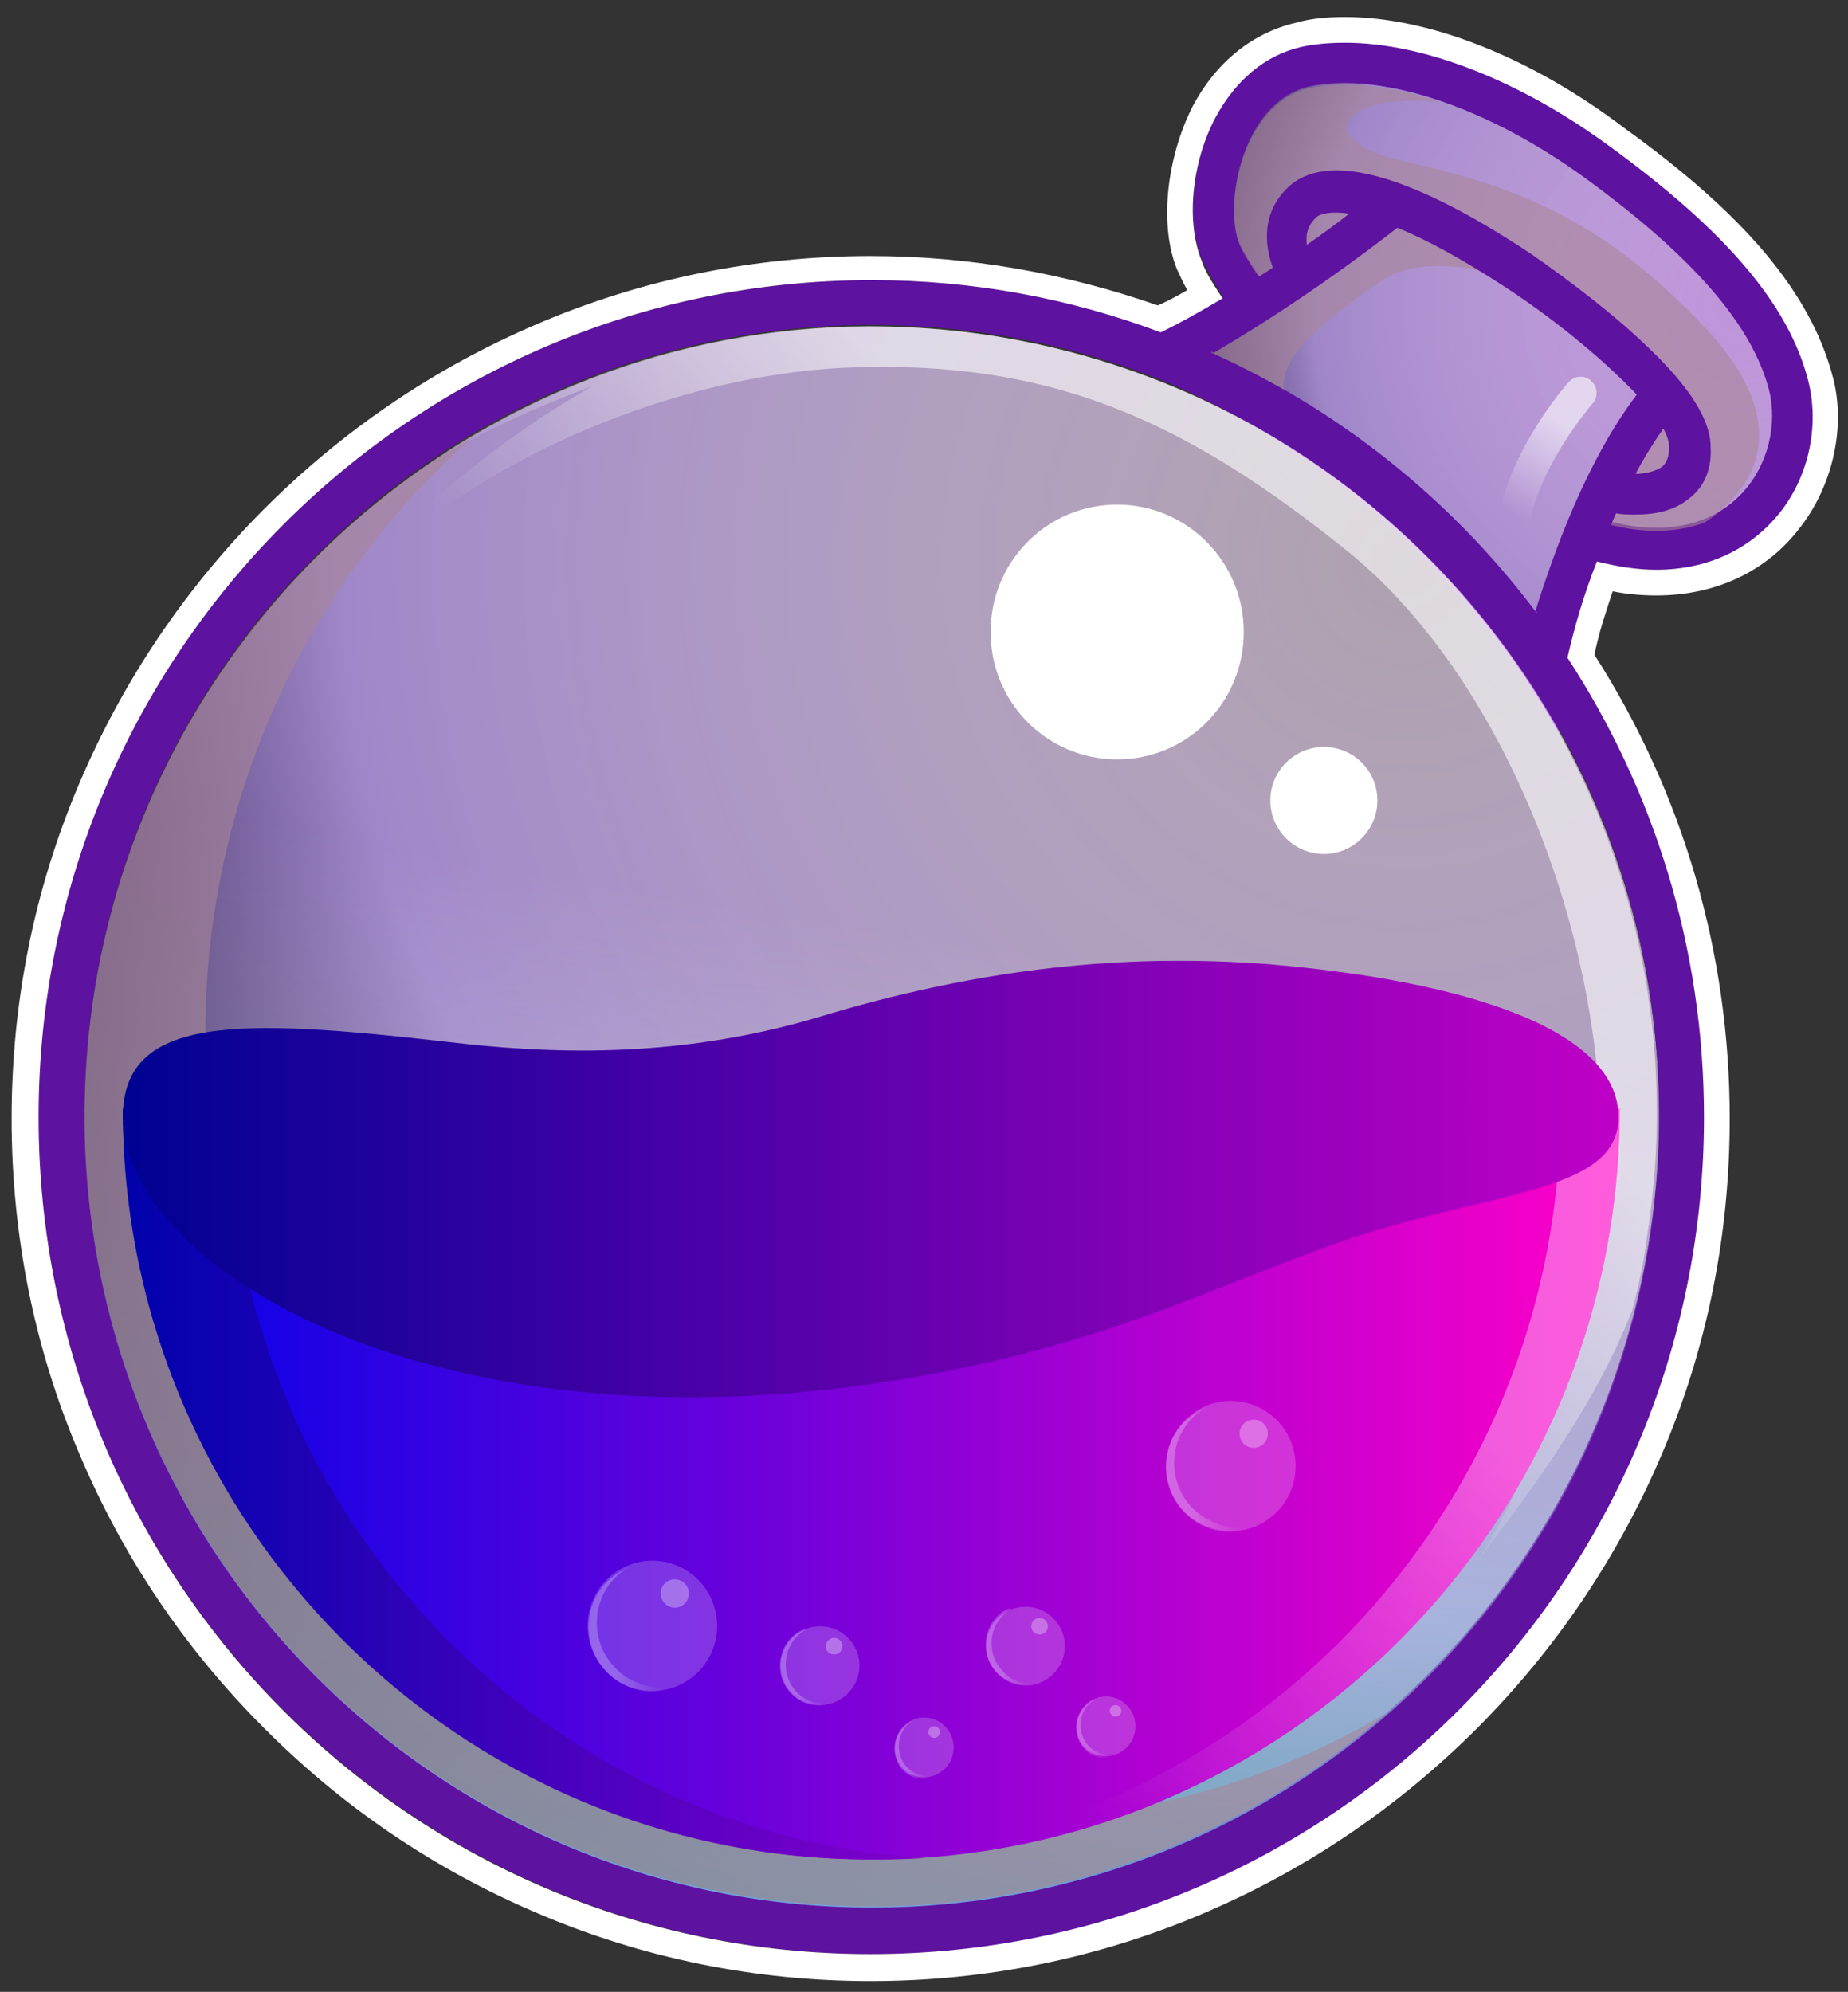 <?xml version="1.0" encoding="utf-8"?>
<!-- Generator: Adobe Illustrator 26.0.1, SVG Export Plug-In . SVG Version: 6.00 Build 0)  -->
<svg version="1.1" id="Layer_1" xmlns="http://www.w3.org/2000/svg" xmlns:xlink="http://www.w3.org/1999/xlink" x="0px" y="0px"
	 viewBox="0 0 445.3 480" style="enable-background:new 0 0 445.3 480;" xml:space="preserve">
<rect x="0" y="0" width="445.3" height="480" fill="#333333" stroke="none"/>
<style type="text/css">
	.st0{fill:#5E12A0;}
	.st1{fill:url(#SVGID_1_);}
	.st2{fill:url(#SVGID_00000057842478844788882430000011488242317396571785_);}
	.st3{opacity:0.6;fill:#A98698;enable-background:new    ;}
	.st4{opacity:0.6;fill:url(#SVGID_00000122681461319159331290000013782889722384331433_);enable-background:new    ;}
	.st5{opacity:0.6;fill:url(#SVGID_00000079484094875727638190000009829515247922314122_);enable-background:new    ;}
	.st6{fill:url(#SVGID_00000117664388084135984840000002358517429788415890_);}
	.st7{opacity:0.6;}
	.st8{opacity:0.6;fill:url(#SVGID_00000100347582345408929550000009839249370797052853_);enable-background:new    ;}
	.st9{opacity:0.7;}
	.st10{fill:url(#SVGID_00000060002641994234194910000010463457036426708658_);}
	.st11{fill:url(#SVGID_00000054982208281272003350000004360250688956561796_);}
	.st12{fill:#FFFFFF;}
	.st13{fill:url(#SVGID_00000126283046896240657400000014097269703363995534_);}
	.st14{opacity:0.2;fill:#FFFFFF;enable-background:new    ;}
	.st15{opacity:0.4;}
	.st16{opacity:0.6;fill:url(#SVGID_00000056400825370763906140000004534918664849032354_);enable-background:new    ;}
	.st17{opacity:0.3;fill:#FFFFFF;enable-background:new    ;}
	.st18{opacity:0.6;fill:url(#SVGID_00000006676210094366367830000005238807939728171650_);enable-background:new    ;}
	.st19{opacity:0.6;fill:url(#SVGID_00000167354238824325724700000016741692567504898737_);enable-background:new    ;}
	.st20{opacity:0.6;fill:url(#SVGID_00000028296471070825541670000009108908069842537376_);enable-background:new    ;}
	.st21{opacity:0.6;fill:url(#SVGID_00000160168466616629396220000004079932070171411101_);enable-background:new    ;}
	.st22{opacity:0.6;fill:url(#SVGID_00000125594749470579338580000003391711372871250828_);enable-background:new    ;}
</style>
<path class="st0" d="M435.8,91.4c-4.8-18.1-20-36.1-47.5-56.2c-22.1-16-45.5-25.2-64.1-25.2c-3.7,0-7.1,0.3-10.5,1
	c-8.5,1.7-15.9,7.8-20.7,17c-5.8,10.9-7.1,25.6-3.4,34.4c1.4,2.7,3.1,6.1,5.1,9.2c-18,10.9-28.2,14-29.5,14.3
	c46.8,15.7,85.8,48.4,110.3,91l0.3-4.1c1-11.6,4.4-24.2,9.2-37.5c4.8,1.4,9.5,2,14.3,2c12.6,0,23.4-5.1,30.2-14.3
	C436.1,113.8,438.8,101.9,435.8,91.4z"/>
<radialGradient id="SVGID_1_" cx="-442.715" cy="626.361" r="1" gradientTransform="matrix(151.653 0 0 -152.274 67559.172 95451.383)" gradientUnits="userSpaceOnUse">
	<stop  offset="0" style="stop-color:#FFEAFF;stop-opacity:0.6"/>
	<stop  offset="0.681" style="stop-color:#A087C9"/>
	<stop  offset="1" style="stop-color:#10002F"/>
</radialGradient>
<path class="st1" d="M386.9,125.4c30.9,8.5,43.4-15.3,39.4-31.3c-4.1-16-18.7-32.4-43.8-50.8c-25.1-18.4-50.6-25.9-66.8-22.5
	c-16.3,3.4-21,28.3-17,37.8c1.7,3.7,5.4,9.2,10.5,15.3c-6.4,4.4-12.6,7.8-17.6,10.9c31.2,14,58.4,35.8,78.7,63
	c2.4-9.2,5.8-17.4,8.8-24.5C381.5,124.1,384.2,124.8,386.9,125.4z"/>
<radialGradient id="SVGID_00000077315050273510119220000005599857033350324869_" cx="-442.984" cy="625.468" r="1" gradientTransform="matrix(371.041 0 0 -372.56 164701.016 233162.266)" gradientUnits="userSpaceOnUse">
	<stop  offset="0" style="stop-color:#FFEAFF;stop-opacity:0.6"/>
	<stop  offset="0.681" style="stop-color:#A087C9"/>
	<stop  offset="1" style="stop-color:#10002F"/>
</radialGradient>
<path style="fill:url(#SVGID_00000077315050273510119220000005599857033350324869_);" d="M210.1,459.7
	c104.8,0,189.7-85.3,189.7-190.5c0-105.2-84.9-190.5-189.7-190.5C105.4,78.8,20.4,164,20.4,269.2
	C20.4,374.4,105.4,459.7,210.1,459.7z"/>
<path class="st3" d="M410.7,78.8c-25.8-27.3-47.5-34.4-73.6-40.2c-20.4-4.8-14.9-16.4,9.8-14c-11.9-4.1-23.1-5.1-31.2-3.4
	c-16.3,3.4-21,28.3-17,37.8c1.7,3.7,5.4,9.2,10.5,15.3c-9.2,6.1-17,10.6-23.4,14c3.1,1.4,6.8,3.1,11.2,5.5
	c11.5,6.1,24.1,16.4,24.1,16.4c-19-16.4-14.9-23.8,11.2-42.2c8.1-5.8,23.1-5.1,37,2c13.9,7.2,30.2,25.2,30.2,25.2l-15.6,30
	c1,0.3,2,0.7,3.1,1c9.8,2.7,17.6,2,23.8-0.3C417.8,121.3,436.4,106,410.7,78.8z"/>
<path class="st0" d="M336.7,54.9c6.8,2.7,15.6,7.5,26.5,14.6c12.9,8.5,24.1,18.1,31.2,25.6c-11.9,15.7-19.7,37.1-24.4,52.1
	c2.4,3.4,5.1,6.8,7.5,10.2c2.4-8.5,6.4-21.1,11.9-33.7c1.4,0.3,3.1,0.3,4.8,0.3c4.1,0,8.8-0.7,12.6-3.7c2.7-2,5.8-5.8,5.4-12.6
	c0-6.5-5.1-14.6-15.6-24.5c-7.5-7.2-17.6-15-27.8-22.1c-29.2-19.4-49.5-24.9-58.7-15.7c-6.1,6.1-5.4,13.6-3.4,19.1
	c-10.9,7.2-20,12.3-26.1,15.7c4.1,1.4,7.8,3.1,11.9,4.8C303.1,78.8,318.7,68.9,336.7,54.9z M400.8,103.3c1,1.7,1.4,3.4,1.4,4.4
	c0,3.1-1,4.1-1.7,4.8c-1.4,1-4.1,1.7-6.4,1.7C396.1,110.4,398.4,106.7,400.8,103.3z M317,52.5c1-1,3.7-1.7,8.1-1
	c-3.4,2.7-6.8,5.1-10.2,7.5C314.6,56.6,315,54.6,317,52.5z"/>
<path class="st0" d="M210.1,67.5c-111,0-200.9,90.3-200.9,201.7s89.9,201.7,200.9,201.7c111,0,200.9-90.3,200.9-201.7
	C410.7,157.8,320.7,67.5,210.1,67.5z M210.1,459.3c-104.8,0-189.7-85.2-189.7-190.5c0-105.3,84.8-190.5,189.7-190.5
	c104.8,0,189.7,85.2,189.7,190.5C399.5,374.1,314.6,459.3,210.1,459.3z"/>
<linearGradient id="SVGID_00000070078256616305839720000006044104198809512583_" gradientUnits="userSpaceOnUse" x1="179.601" y1="24.945" x2="240.792" y2="400.92" gradientTransform="matrix(1 0 0 -1 0 481.702)">
	<stop  offset="0" style="stop-color:#81FFFF"/>
	<stop  offset="0.62" style="stop-color:#FFFFFF;stop-opacity:0"/>
</linearGradient>
<path style="opacity:0.6;fill:url(#SVGID_00000070078256616305839720000006044104198809512583_);enable-background:new    ;" d="
	M210.1,459.7c104.8,0,189.7-85.3,189.7-190.5c0-105.2-84.9-190.5-189.7-190.5C105.4,78.8,20.4,164,20.4,269.2
	C20.4,374.4,105.4,459.7,210.1,459.7z"/>
<path class="st3" d="M208.8,436.2C105.3,419.5,35,321.7,52,217.8c7.5-46,30.5-85.2,63.1-113.5c-47.5,27.6-82.8,75.6-92.3,134.2
	C6.2,342.5,76.4,440.2,179.6,456.9c57.7,9.5,113.3-8.5,154.4-44C297.7,434.4,253.6,443.6,208.8,436.2z"/>
<linearGradient id="SVGID_00000030463864530844599670000011680121587874827430_" gradientUnits="userSpaceOnUse" x1="344.006" y1="341.765" x2="186.577" y2="197.908" gradientTransform="matrix(1 0 0 -1 0 481.702)">
	<stop  offset="0.289" style="stop-color:#FFFFFF"/>
	<stop  offset="0.78" style="stop-color:#FFFFFF;stop-opacity:0"/>
</linearGradient>
<path style="opacity:0.6;fill:url(#SVGID_00000030463864530844599670000011680121587874827430_);enable-background:new    ;" d="
	M240.3,81.1c-47.8-7.8-94.3,3.1-132.3,27.3c-0.7,0.7-1.4,1.4-1.4,1.4c14.6-8.9,36-16.7,36-16.7c-55,32-71.9,68.5-71.9,68.5
	C92,120,154.8,90.7,204,88.6c49.2-2,81.4,12.6,120.8,44.3c39.4,32,63.1,97.4,60.7,149.2c-2,51.8-29.2,93.7-29.2,93.7
	c18.7-24.2,29.9-41.9,37-60c1.4-5.5,2.7-10.9,3.4-16.7C413.7,195.6,343.8,98.2,240.3,81.1z"/>
<linearGradient id="SVGID_00000068666401633425749580000009922905493002590387_" gradientUnits="userSpaceOnUse" x1="29.611" y1="124.081" x2="390.299" y2="124.081" gradientTransform="matrix(1 0 0 -1 0 481.702)">
	<stop  offset="0" style="stop-color:#0002E9"/>
	<stop  offset="0.995" style="stop-color:#FF00C7"/>
</linearGradient>
<path style="fill:url(#SVGID_00000068666401633425749580000009922905493002590387_);" d="M390.3,267.2
	c0,99.8-80.8,180.9-180.2,180.9c-99.4,0-180.5-81.1-180.5-180.9H390.3z"/>
<g class="st7">
	
		<linearGradient id="SVGID_00000011031679785757693490000002504722011704627625_" gradientUnits="userSpaceOnUse" x1="407.484" y1="198.257" x2="210.537" y2="12.89" gradientTransform="matrix(1 0 0 -1 0 481.702)">
		<stop  offset="0.289" style="stop-color:#FFFFFF"/>
		<stop  offset="0.78" style="stop-color:#FFFFFF;stop-opacity:0"/>
	</linearGradient>
	<path style="opacity:0.6;fill:url(#SVGID_00000011031679785757693490000002504722011704627625_);enable-background:new    ;" d="
		M376,267.2c0,97.4-76.7,177.2-173,180.9c2.4,0,4.8,0,7.1,0c99.4,0,180.2-81.1,180.2-180.9H376z"/>
</g>
<g class="st9">
	
		<linearGradient id="SVGID_00000084510758797717353170000000526987801609830558_" gradientUnits="userSpaceOnUse" x1="29.611" y1="124.081" x2="222.34" y2="124.081" gradientTransform="matrix(1 0 0 -1 0 481.702)">
		<stop  offset="0" style="stop-color:#000292"/>
		<stop  offset="0.995" style="stop-color:#7D00C7"/>
	</linearGradient>
	<path style="fill:url(#SVGID_00000084510758797717353170000000526987801609830558_);" d="M55.1,267.2H29.6
		c0,99.8,80.8,180.9,180.2,180.9c4.4,0,8.5,0,12.6-0.3C129,441.3,55.1,362.9,55.1,267.2z"/>
</g>
<linearGradient id="SVGID_00000160891667038429524780000004089157363274680758_" gradientUnits="userSpaceOnUse" x1="30.006" y1="197.575" x2="389.97" y2="197.575" gradientTransform="matrix(1 0 0 -1 0 481.702)">
	<stop  offset="0" style="stop-color:#000292"/>
	<stop  offset="0.995" style="stop-color:#BE00C7"/>
</linearGradient>
<path style="fill:url(#SVGID_00000160891667038429524780000004089157363274680758_);" d="M390,269.2c0-20.8-36-32.7-83.8-36.8
	c-34.6-2.7-69.6,0.7-109.6,12.9c-34.6,10.2-65.8,8.5-88.6,5.8c-50.6-5.8-78.4-6.5-78.4,18.1c0,35.4,71.9,79.7,179.8,64.4
	c54.6-7.8,82.8-23.8,115-34.8C359.4,286.9,390,287.6,390,269.2z"/>
<path class="st12" d="M269.2,183c16.9,0,30.5-13.7,30.5-30.7s-13.7-30.7-30.5-30.7c-16.9,0-30.5,13.7-30.5,30.7S252.3,183,269.2,183
	z"/>
<path class="st12" d="M319,205.8c7.1,0,12.9-5.8,12.9-12.9c0-7.2-5.8-12.9-12.9-12.9c-7.1,0-12.9,5.8-12.9,12.9
	C306.1,200,311.9,205.8,319,205.8z"/>
<g class="st7">
	
		<linearGradient id="SVGID_00000163766190004510208830000009299459428259535515_" gradientUnits="userSpaceOnUse" x1="384.271" y1="391.347" x2="358.247" y2="349.229" gradientTransform="matrix(1 0 0 -1 0 481.702)">
		<stop  offset="0.289" style="stop-color:#FFFFFF"/>
		<stop  offset="0.78" style="stop-color:#FFFFFF;stop-opacity:0"/>
	</linearGradient>
	<path style="fill:url(#SVGID_00000163766190004510208830000009299459428259535515_);" d="M365.2,128.2c-0.3,0-0.7,0-0.7,0
		c-2-0.3-3.4-2.4-3.1-4.8c3.1-15.7,15.9-30.7,16.6-31.3c1.4-1.7,4.1-1.7,5.4-0.3c1.7,1.4,1.7,4.1,0.3,5.5
		c-0.3,0.3-12.2,14.3-14.9,27.9C368.6,126.8,366.9,128.2,365.2,128.2z"/>
</g>
<path class="st12" d="M324.1,10.3c19,0,42.4,9.2,64.1,25.2c27.5,20.1,42.8,37.8,47.5,56.2c2.7,10.6,0.3,22.5-6.4,31.3
	c-7.1,9.2-17.6,14.3-30.2,14.3c-4.4,0-9.2-0.7-14.3-2c-3.1,7.8-5.4,15.7-7.1,23.2c20.7,31.7,32.9,69.8,32.9,110.7
	c0,111.4-89.9,201.7-200.9,201.7S9.3,380.6,9.3,269.2S99.2,67.5,210.1,67.5c24.4,0,47.8,4.4,69.6,12.6c4.1-2,9.2-4.8,14.9-8.2
	c-2-3.1-4.1-6.1-5.1-9.2c-3.7-9.2-2.4-23.5,3.4-34.4c4.8-8.9,11.9-15,20.7-17C316.7,10.6,320.4,10.3,324.1,10.3z M324.1,4.1
	c-4.1,0-8.1,0.3-11.9,1.4c-10.2,2.4-19,9.2-24.8,20.1c-6.4,12.6-8.1,29-3.7,39.5c0.7,1.4,1.4,3.1,2.4,4.8c-2.4,1.4-4.8,2.7-7.1,3.7
	c-22.4-7.8-45.5-11.9-69.2-11.9c-27.8,0-55,5.5-80.4,16.4c-24.8,10.6-46.8,25.6-65.8,44.6c-19,19.1-33.9,41.2-44.5,66.1
	C8.2,214.4,2.8,241.6,2.8,269.6c0,27.9,5.4,55.2,16.3,80.7c10.5,24.9,25.4,47,44.5,66.1c19,19.1,41.1,34.1,65.8,44.6
	c25.4,10.9,52.6,16.4,80.4,16.4c27.8,0,55-5.5,80.4-16.4c24.8-10.6,46.8-25.6,65.8-44.6c19-19.1,33.9-41.2,44.5-66.1
	c10.9-25.6,16.3-52.8,16.3-80.7c0-39.9-11.2-78.4-32.6-111.8c1-5.1,2.7-10.2,4.4-15.3c3.4,0.7,7.1,1,10.5,1
	c14.3,0,26.8-5.8,34.9-16.7c7.8-10.2,10.9-24.5,7.5-36.5c-5.4-19.8-21-38.5-49.9-59.3C368.9,13.7,344.2,4.1,324.1,4.1z"/>
<path class="st14" d="M197.6,410.9c5.2,0,9.5-4.3,9.5-9.5c0-5.3-4.3-9.5-9.5-9.5c-5.2,0-9.5,4.3-9.5,9.5
	C188.1,406.7,192.3,410.9,197.6,410.9z"/>
<g class="st15">
	
		<linearGradient id="SVGID_00000010293552043381613250000012857007920569672879_" gradientUnits="userSpaceOnUse" x1="187.984" y1="79.888" x2="202.34" y2="79.888" gradientTransform="matrix(1 0 0 -1 0 481.702)">
		<stop  offset="0.289" style="stop-color:#FFFFFF"/>
		<stop  offset="0.78" style="stop-color:#FFFFFF;stop-opacity:0"/>
	</linearGradient>
	<path style="opacity:0.6;fill:url(#SVGID_00000010293552043381613250000012857007920569672879_);enable-background:new    ;" d="
		M192.1,407.9c-3.7-3.7-3.7-9.9,0-13.6c0.7-0.7,1.4-1,2-1.7c-1.4,0.3-2.4,1-3.4,2c-3.7,3.7-3.7,9.9,0,13.6c3.1,3.1,7.8,3.7,11.5,1.7
		C198.9,411.3,194.9,410.6,192.1,407.9z"/>
</g>
<path class="st17" d="M201,398.7c1.1,0,2-0.9,2-2c0-1.1-0.9-2-2-2c-1.1,0-2,0.9-2,2C198.9,397.8,199.8,398.7,201,398.7z"/>
<path class="st14" d="M247.1,406.2c5.2,0,9.5-4.3,9.5-9.5c0-5.3-4.3-9.5-9.5-9.5c-5.2,0-9.5,4.3-9.5,9.5
	C237.6,401.9,241.9,406.2,247.1,406.2z"/>
<g class="st15">
	
		<linearGradient id="SVGID_00000127020076092840612140000017719740614833744015_" gradientUnits="userSpaceOnUse" x1="237.48" y1="84.999" x2="251.837" y2="84.999" gradientTransform="matrix(1 0 0 -1 0 481.702)">
		<stop  offset="0.289" style="stop-color:#FFFFFF"/>
		<stop  offset="0.78" style="stop-color:#FFFFFF;stop-opacity:0"/>
	</linearGradient>
	<path style="opacity:0.6;fill:url(#SVGID_00000127020076092840612140000017719740614833744015_);enable-background:new    ;" d="
		M241.7,402.8c-3.7-3.7-3.7-9.9,0-13.6c0.7-0.7,1.4-1,2-1.7c-1.4,0.3-2.4,1-3.4,2c-3.7,3.7-3.7,9.9,0,13.6c3.1,3.1,7.8,3.7,11.5,1.7
		C248.5,406.5,244.4,405.8,241.7,402.8z"/>
</g>
<path class="st17" d="M250.5,393.9c1.1,0,2-0.9,2-2c0-1.1-0.9-2-2-2c-1.1,0-2,0.9-2,2C248.5,393,249.4,393.9,250.5,393.9z"/>
<path class="st14" d="M222.7,428.3c3.9,0,7.1-3.2,7.1-7.2c0-4-3.2-7.2-7.1-7.2c-3.9,0-7.1,3.2-7.1,7.2
	C215.6,425.1,218.7,428.3,222.7,428.3z"/>
<g class="st15">
	
		<linearGradient id="SVGID_00000102518758843585127800000007490865451200198550_" gradientUnits="userSpaceOnUse" x1="215.509" y1="60.008" x2="226.287" y2="60.008" gradientTransform="matrix(1 0 0 -1 0 481.702)">
		<stop  offset="0.289" style="stop-color:#FFFFFF"/>
		<stop  offset="0.78" style="stop-color:#FFFFFF;stop-opacity:0"/>
	</linearGradient>
	<path style="opacity:0.6;fill:url(#SVGID_00000102518758843585127800000007490865451200198550_);enable-background:new    ;" d="
		M218.6,425.9c-2.7-2.7-2.7-7.5,0-10.2c0.3-0.3,1-0.7,1.4-1c-1,0.3-1.7,1-2.4,1.7c-2.7,2.7-2.7,7.5,0,10.2c2.4,2.4,5.8,2.7,8.8,1
		C223.7,428.3,220.6,428,218.6,425.9z"/>
</g>
<path class="st17" d="M225.1,418.8c0.7,0,1.4-0.6,1.4-1.4c0-0.8-0.6-1.4-1.4-1.4c-0.8,0-1.4,0.6-1.4,1.4
	C223.7,418.2,224.3,418.8,225.1,418.8z"/>
<path class="st14" d="M266.5,423.2c3.9,0,7.1-3.2,7.1-7.2c0-4-3.2-7.2-7.1-7.2c-3.9,0-7.1,3.2-7.1,7.2
	C259.3,420,262.5,423.2,266.5,423.2z"/>
<g class="st15">
	
		<linearGradient id="SVGID_00000106854127229005505670000002996120597075016081_" gradientUnits="userSpaceOnUse" x1="259.134" y1="65.119" x2="269.912" y2="65.119" gradientTransform="matrix(1 0 0 -1 0 481.702)">
		<stop  offset="0.289" style="stop-color:#FFFFFF"/>
		<stop  offset="0.78" style="stop-color:#FFFFFF;stop-opacity:0"/>
	</linearGradient>
	<path style="opacity:0.6;fill:url(#SVGID_00000106854127229005505670000002996120597075016081_);enable-background:new    ;" d="
		M262.4,420.8c-2.7-2.7-2.7-7.5,0-10.2c0.3-0.3,1-0.7,1.4-1c-1,0.3-1.7,1-2.4,1.7c-2.7,2.7-2.7,7.5,0,10.2c2.4,2.4,5.8,2.7,8.8,1
		C267.5,423.2,264.4,422.9,262.4,420.8z"/>
</g>
<path class="st17" d="M268.8,413.7c0.7,0,1.4-0.6,1.4-1.4c0-0.8-0.6-1.4-1.4-1.4c-0.8,0-1.4,0.6-1.4,1.4
	C267.5,413.1,268.1,413.7,268.8,413.7z"/>
<path class="st14" d="M157.2,407.5c8.6,0,15.6-7,15.6-15.7c0-8.7-7-15.7-15.6-15.7c-8.6,0-15.6,7-15.6,15.7
	C141.6,400.5,148.6,407.5,157.2,407.5z"/>
<g class="st15">
	
		<linearGradient id="SVGID_00000170264941669625164620000003615263677003318437_" gradientUnits="userSpaceOnUse" x1="141.597" y1="89.055" x2="165.042" y2="89.055" gradientTransform="matrix(1 0 0 -1 0 481.702)">
		<stop  offset="0.289" style="stop-color:#FFFFFF"/>
		<stop  offset="0.78" style="stop-color:#FFFFFF;stop-opacity:0"/>
	</linearGradient>
	<path style="opacity:0.6;fill:url(#SVGID_00000170264941669625164620000003615263677003318437_);enable-background:new    ;" d="
		M148.4,402.1c-6.1-6.1-6.1-16,0-22.1c1-1,2-1.7,3.4-2.4c-2,0.7-3.7,2-5.4,3.4c-6.1,6.1-6.1,16,0,22.1c5.1,5.1,12.9,6.1,19,2.4
		C159.6,407.9,152.8,406.5,148.4,402.1z"/>
</g>
<path class="st17" d="M162.6,387.4c1.9,0,3.4-1.5,3.4-3.4c0-1.9-1.5-3.4-3.4-3.4c-1.9,0-3.4,1.5-3.4,3.4
	C159.2,385.9,160.7,387.4,162.6,387.4z"/>
<path class="st14" d="M296.6,369c8.6,0,15.6-7,15.6-15.7s-7-15.7-15.6-15.7c-8.6,0-15.6,7-15.6,15.7S288,369,296.6,369z"/>
<g class="st15">
	
		<linearGradient id="SVGID_00000129915874441402841620000010927646064345356946_" gradientUnits="userSpaceOnUse" x1="280.846" y1="127.553" x2="304.29" y2="127.553" gradientTransform="matrix(1 0 0 -1 0 481.702)">
		<stop  offset="0.289" style="stop-color:#FFFFFF"/>
		<stop  offset="0.78" style="stop-color:#FFFFFF;stop-opacity:0"/>
	</linearGradient>
	<path style="opacity:0.6;fill:url(#SVGID_00000129915874441402841620000010927646064345356946_);enable-background:new    ;" d="
		M287.5,363.6c-6.1-6.1-6.1-16,0-22.1c1-1,2-1.7,3.4-2.4c-2,0.7-3.7,2-5.4,3.4c-6.1,6.1-6.1,16,0,22.1c5.1,5.1,12.9,6.1,19,2.4
		C298.7,369.4,292.2,368,287.5,363.6z"/>
</g>
<path class="st17" d="M302.1,348.9c1.9,0,3.4-1.5,3.4-3.4c0-1.9-1.5-3.4-3.4-3.4c-1.9,0-3.4,1.5-3.4,3.4
	C298.7,347.4,300.2,348.9,302.1,348.9z"/>
</svg>
